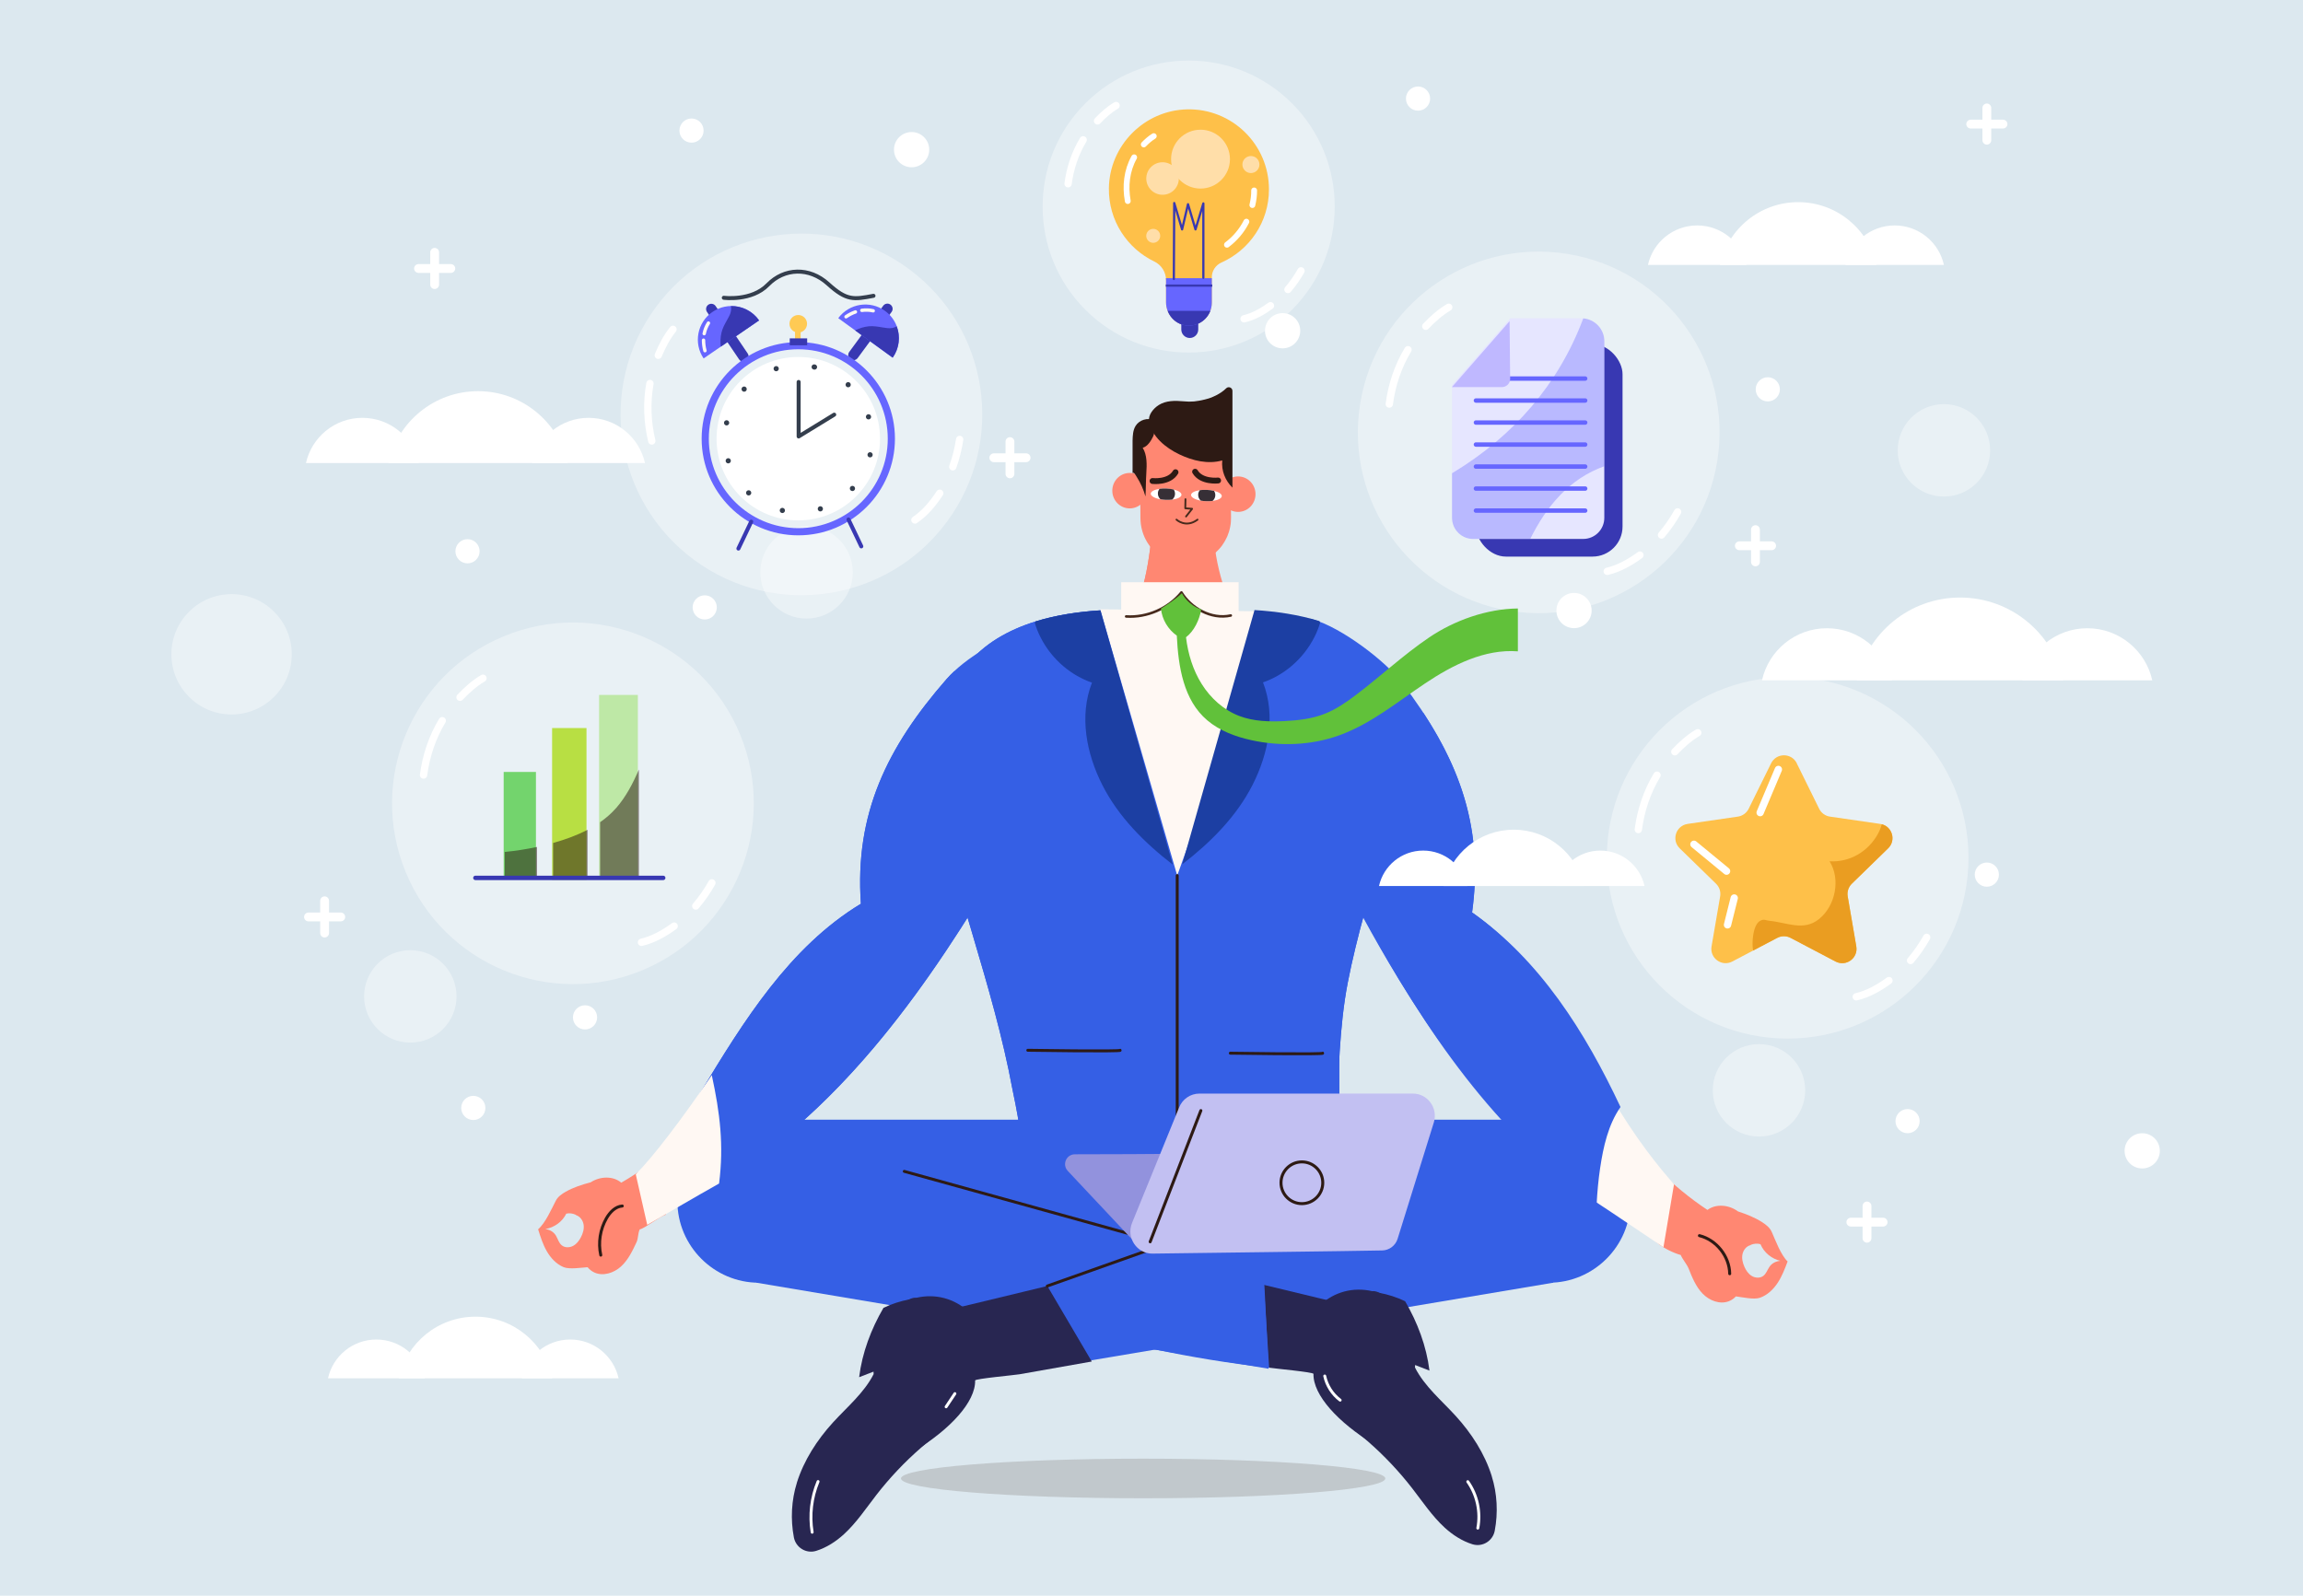 <?xml version="1.0" encoding="UTF-8"?>
<svg xmlns="http://www.w3.org/2000/svg" viewBox="0 0 600 415.84">
  <defs>
    <style>
      .cls-1, .cls-2 {
        fill: #fff;
      }

      .cls-3 {
        fill: #ffdea9;
      }

      .cls-2 {
        opacity: .38;
      }

      .cls-4 {
        fill: #bee8a6;
      }

      .cls-5 {
        fill: #1c3fa3;
      }

      .cls-6 {
        fill: #dce8ef;
      }

      .cls-7 {
        fill: #362f36;
      }

      .cls-8 {
        isolation: isolate;
      }

      .cls-9 {
        fill: #9292dd;
      }

      .cls-10 {
        fill: #2d1a14;
      }

      .cls-11 {
        fill: #ea9d21;
      }

      .cls-12 {
        fill: #fec049;
      }

      .cls-13 {
        stroke: #fff8f3;
        stroke-width: .88px;
      }

      .cls-13, .cls-14, .cls-15, .cls-16, .cls-17, .cls-18, .cls-19, .cls-20, .cls-21, .cls-22, .cls-23, .cls-24, .cls-25, .cls-26, .cls-27, .cls-28, .cls-29 {
        fill: none;
      }

      .cls-13, .cls-14, .cls-15, .cls-16, .cls-17, .cls-18, .cls-20, .cls-21, .cls-22, .cls-23, .cls-25, .cls-26, .cls-27, .cls-28, .cls-29 {
        stroke-linecap: round;
      }

      .cls-13, .cls-14, .cls-15, .cls-16, .cls-17, .cls-18, .cls-20, .cls-22, .cls-23, .cls-25, .cls-26, .cls-27, .cls-28, .cls-29 {
        stroke-linejoin: round;
      }

      .cls-30 {
        fill: #a5a5a5;
        opacity: .47;
      }

      .cls-31 {
        fill: #355fe5;
      }

      .cls-14 {
        stroke: #66f;
      }

      .cls-14, .cls-25 {
        stroke-width: 1.15px;
      }

      .cls-15 {
        stroke-width: 1.91px;
      }

      .cls-15, .cls-20, .cls-22 {
        stroke: #fff;
      }

      .cls-16 {
        stroke-dasharray: 0 0 0 10.02;
        stroke-width: 1.35px;
      }

      .cls-16, .cls-18 {
        stroke: #343e4d;
      }

      .cls-32 {
        opacity: .35;
      }

      .cls-32, .cls-33 {
        fill: #66f;
      }

      .cls-34 {
        mix-blend-mode: soft-light;
        opacity: .53;
      }

      .cls-17 {
        stroke-width: 1.53px;
      }

      .cls-17, .cls-26, .cls-28 {
        stroke: #2d1a14;
      }

      .cls-18 {
        stroke-width: 1.04px;
      }

      .cls-19, .cls-21 {
        stroke-miterlimit: 10;
      }

      .cls-19, .cls-25, .cls-29 {
        stroke: #3838b2;
      }

      .cls-19, .cls-29 {
        stroke-width: .58px;
      }

      .cls-35 {
        fill: #c2c0f2;
      }

      .cls-20 {
        stroke-width: 1.52px;
      }

      .cls-36 {
        fill: #fff8f3;
      }

      .cls-21 {
        stroke: #ffca54;
        stroke-width: 1.46px;
      }

      .cls-37 {
        fill: #e6e6ff;
      }

      .cls-22, .cls-26 {
        stroke-width: .76px;
      }

      .cls-23 {
        stroke-width: .66px;
      }

      .cls-23, .cls-27 {
        stroke: #472a1c;
      }

      .cls-27 {
        stroke-width: .48px;
      }

      .cls-38 {
        fill: #3838b2;
      }

      .cls-39 {
        fill: #b8df43;
      }

      .cls-40 {
        fill: #ffca54;
      }

      .cls-41 {
        fill: #bfb8ff;
      }

      .cls-42 {
        fill: #61c13a;
      }

      .cls-43 {
        fill: #282651;
      }

      .cls-44 {
        fill: #73d46d;
      }

      .cls-28 {
        stroke-width: .78px;
      }

      .cls-45 {
        fill: #ff8772;
      }

      .cls-46 {
        fill: #2d201b;
      }
    </style>
  </defs>
  <g class="cls-8">
    <g id="OBJECTS">
      <rect class="cls-6" x="-.29" y="0" width="600.58" height="415.84"/>
      <g>
        <circle class="cls-2" cx="309.69" cy="53.83" r="38.05" transform="translate(52.64 234.75) rotate(-45)"/>
        <path class="cls-15" d="M282.2,36.44c-2.1,3.49-3.41,7.41-3.93,11.45"/>
        <path class="cls-15" d="M290.77,27.5c-1.8,1.06-3.41,2.5-4.83,4.01"/>
        <path class="cls-15" d="M335.55,75.45c1.29-1.51,2.42-3.14,3.4-4.87"/>
        <path class="cls-15" d="M324.12,83.08c2.48-.57,4.85-1.93,6.88-3.41"/>
      </g>
      <g>
        <circle class="cls-2" cx="400.86" cy="112.67" r="47.11" transform="translate(225.44 490.31) rotate(-80.78)"/>
        <path class="cls-15" d="M366.82,91.13c-2.6,4.32-4.22,9.17-4.87,14.17"/>
        <path class="cls-15" d="M377.44,80.07c-2.23,1.31-4.22,3.1-5.98,4.96"/>
        <path class="cls-15" d="M432.87,139.43c1.6-1.87,3-3.89,4.2-6.03"/>
        <path class="cls-15" d="M418.73,148.89c3.07-.71,6-2.39,8.52-4.23"/>
      </g>
      <g>
        <circle class="cls-2" cx="208.8" cy="107.99" r="47.11" transform="translate(-2.03 211.97) rotate(-53.6)"/>
        <path class="cls-15" d="M169.33,99.94c-.89,4.96-.69,10.08,.48,14.98"/>
        <path class="cls-15" d="M175.33,85.83c-1.62,2.01-2.84,4.39-3.83,6.76"/>
        <path class="cls-15" d="M248.23,121.65c.83-2.31,1.42-4.7,1.79-7.13"/>
        <path class="cls-15" d="M238.36,135.51c2.62-1.76,4.77-4.36,6.47-6.98"/>
      </g>
      <g>
        <circle class="cls-2" cx="149.26" cy="209.35" r="47.11" transform="translate(-68.75 73.05) rotate(-22.5)"/>
        <path class="cls-15" d="M115.22,187.81c-2.6,4.32-4.22,9.17-4.87,14.17"/>
        <path class="cls-15" d="M125.83,176.75c-2.23,1.31-4.22,3.1-5.98,4.96"/>
        <path class="cls-15" d="M181.27,236.11c1.6-1.87,3-3.89,4.2-6.03"/>
        <path class="cls-15" d="M167.12,245.57c3.07-.71,6-2.39,8.52-4.23"/>
      </g>
      <g>
        <circle class="cls-2" cx="465.74" cy="223.55" r="47.11"/>
        <path class="cls-15" d="M431.7,202.01c-2.6,4.32-4.22,9.17-4.87,14.17"/>
        <path class="cls-15" d="M442.32,190.95c-2.23,1.31-4.22,3.1-5.98,4.96"/>
        <path class="cls-15" d="M497.76,250.31c1.6-1.87,3-3.89,4.2-6.03"/>
        <path class="cls-15" d="M483.61,259.77c3.07-.71,6-2.39,8.52-4.23"/>
      </g>
      <g>
        <g>
          <path class="cls-12" d="M330.6,49.35c0-11.69-9.61-21.13-21.36-20.85-11.13,.27-20.18,9.4-20.34,20.53-.12,8.43,4.75,15.72,11.85,19.13,1.87,.9,3.04,2.81,3.04,4.88v5.73c0,2.97,2.12,5.58,5.05,6.02,3.68,.55,6.87-2.31,6.87-5.89v-6.63c0-1.68,1-3.19,2.54-3.87,7.28-3.25,12.35-10.55,12.35-19.04Z"/>
          <path class="cls-38" d="M309.97,88.08h0c-1.22,0-2.21-1-2.21-2.21v-3.49c0-1.22,1-2.21,2.21-2.21h0c1.22,0,2.21,1,2.21,2.21v3.49c0,1.22-1,2.21-2.21,2.21Z"/>
          <path class="cls-33" d="M303.76,72.49c.02,.18,.03,.37,.03,.55v5.73c0,2.97,2.12,5.58,5.05,6.02,3.68,.55,6.87-2.31,6.87-5.89v-6.41h-11.96Z"/>
          <path class="cls-38" d="M304.21,81.01c.75,1.96,2.47,3.46,4.63,3.79,2.92,.44,5.53-1.28,6.49-3.79h-11.12Z"/>
          <line class="cls-19" x1="303.72" y1="74.43" x2="315.83" y2="74.43"/>
        </g>
        <polyline class="cls-29" points="305.82 72.7 305.92 52.91 307.97 59.78 309.51 53.22 311.46 59.78 313.51 53.01 313.51 72.39"/>
        <path class="cls-20" d="M295.48,41c-1.94,3.47-2.37,7.51-1.66,11.39"/>
        <path class="cls-20" d="M300.59,35.48c-.96,.59-1.82,1.35-2.6,2.16"/>
        <path class="cls-20" d="M324.72,57.77c-1.2,2.36-2.94,4.42-5.06,6.01"/>
        <path class="cls-20" d="M326.74,49.63c.02,1.28-.17,2.57-.46,3.81"/>
        <circle class="cls-3" cx="312.77" cy="41.47" r="7.67"/>
        <circle class="cls-3" cx="302.88" cy="46.52" r="4.24"/>
        <circle class="cls-3" cx="325.9" cy="42.88" r="2.22"/>
        <circle class="cls-3" cx="300.45" cy="61.46" r="1.82"/>
      </g>
      <g>
        <path class="cls-1" d="M455,69.04c-1.3-5.89-6.55-10.29-12.83-10.29s-11.53,4.4-12.83,10.29h25.66Z"/>
        <path class="cls-1" d="M506.45,69.04c-1.3-5.89-6.55-10.29-12.83-10.29s-11.53,4.4-12.83,10.29h25.66Z"/>
        <path class="cls-1" d="M488.87,69.04c-2.07-9.36-10.41-16.36-20.39-16.36s-18.32,7-20.39,16.36h40.78Z"/>
      </g>
      <g>
        <g>
          <rect class="cls-38" x="384.52" y="89.67" width="38.2" height="55.38" rx="7.83" ry="7.83"/>
          <path class="cls-37" d="M412.47,140.45h-28.67c-3.04,0-5.5-2.46-5.5-5.5v-34.66l15.17-17.35h18.5c3.31,0,6,2.69,6,6v46.01c0,3.04-2.46,5.5-5.5,5.5Z"/>
          <path class="cls-32" d="M417.98,121.5v-32.56c0-3.14-2.41-5.71-5.49-5.97-6.41,17.16-18.23,30.71-33.92,40.2-.09,.05-.18,.1-.27,.16v11.62c0,3.04,2.46,5.5,5.5,5.5h14.87c4.25-8.59,10.28-15.74,19.3-18.95Z"/>
          <g>
            <line class="cls-14" x1="384.52" y1="98.65" x2="412.99" y2="98.65"/>
            <line class="cls-14" x1="384.52" y1="104.38" x2="412.99" y2="104.38"/>
            <line class="cls-14" x1="384.52" y1="110.12" x2="412.99" y2="110.12"/>
            <line class="cls-14" x1="384.52" y1="115.85" x2="412.99" y2="115.85"/>
            <line class="cls-14" x1="384.52" y1="121.59" x2="412.99" y2="121.59"/>
            <line class="cls-14" x1="384.52" y1="127.32" x2="412.99" y2="127.32"/>
            <line class="cls-14" x1="384.52" y1="133.06" x2="412.99" y2="133.06"/>
          </g>
        </g>
        <path class="cls-41" d="M393.29,83.7l-15.02,17.18h13.02c1.2,0,2.17-.98,2.15-2.18l-.15-15Z"/>
      </g>
      <path class="cls-1" d="M338.75,86.19c0,2.53-2.05,4.59-4.59,4.59s-4.59-2.05-4.59-4.59,2.05-4.59,4.59-4.59,4.59,2.05,4.59,4.59Z"/>
      <path class="cls-1" d="M242.09,39c0,2.53-2.05,4.59-4.59,4.59s-4.59-2.05-4.59-4.59,2.05-4.59,4.59-4.59,4.59,2.05,4.59,4.59Z"/>
      <path class="cls-1" d="M414.67,159.11c0,2.53-2.05,4.59-4.59,4.59s-4.59-2.05-4.59-4.59,2.05-4.59,4.59-4.59,4.59,2.05,4.59,4.59Z"/>
      <path class="cls-1" d="M562.7,299.91c0,2.53-2.05,4.59-4.59,4.59s-4.59-2.05-4.59-4.59,2.05-4.59,4.59-4.59,4.59,2.05,4.59,4.59Z"/>
      <path class="cls-1" d="M372.59,25.69c0,1.74-1.41,3.15-3.15,3.15s-3.15-1.41-3.15-3.15,1.41-3.15,3.15-3.15,3.15,1.41,3.15,3.15Z"/>
      <path class="cls-1" d="M183.31,34.03c0,1.74-1.41,3.15-3.15,3.15s-3.15-1.41-3.15-3.15,1.41-3.15,3.15-3.15,3.15,1.41,3.15,3.15Z"/>
      <path class="cls-1" d="M186.75,158.29c0,1.74-1.41,3.15-3.15,3.15s-3.15-1.41-3.15-3.15,1.41-3.15,3.15-3.15,3.15,1.41,3.15,3.15Z"/>
      <path class="cls-1" d="M520.78,227.93c0,1.74-1.41,3.15-3.15,3.15s-3.15-1.41-3.15-3.15,1.41-3.15,3.15-3.15,3.15,1.41,3.15,3.15Z"/>
      <path class="cls-1" d="M124.95,143.66c0,1.74-1.41,3.15-3.15,3.15s-3.15-1.41-3.15-3.15,1.41-3.15,3.15-3.15,3.15,1.41,3.15,3.15Z"/>
      <circle class="cls-1" cx="496.98" cy="292.17" r="3.15"/>
      <path class="cls-1" d="M155.57,265.13c0,1.74-1.41,3.15-3.15,3.15s-3.15-1.41-3.15-3.15,1.41-3.15,3.15-3.15,3.15,1.41,3.15,3.15Z"/>
      <path class="cls-1" d="M126.46,288.73c0,1.74-1.41,3.15-3.15,3.15s-3.15-1.41-3.15-3.15,1.41-3.15,3.15-3.15,3.15,1.41,3.15,3.15Z"/>
      <path class="cls-1" d="M463.71,101.46c0,1.74-1.41,3.15-3.15,3.15s-3.15-1.41-3.15-3.15,1.41-3.15,3.15-3.15,3.15,1.41,3.15,3.15Z"/>
      <circle class="cls-2" cx="506.45" cy="117.36" r="12.04"/>
      <circle class="cls-2" cx="60.33" cy="170.51" r="15.68"/>
      <circle class="cls-2" cx="210.13" cy="149.16" r="12.04"/>
      <circle class="cls-2" cx="106.9" cy="259.66" r="12.04"/>
      <circle class="cls-2" cx="458.27" cy="284.14" r="12.04"/>
      <g>
        <g>
          <path class="cls-45" d="M461.58,321.02c-.48-1.07-1.44-1.84-2.43-2.48-1.94-1.25-4.12-2.11-6.34-2.84-2.31-1.71-5.68-2.1-7.97-.39-4.59-3.04-8.67-6.44-12.55-10.22-.28,7.04-2.79,10.89-1.52,17.8,1.91,2.29,5.79,3.83,7.11,4.16,.42,1.06,1.63,2.46,2.05,3.52,.93,2.34,1.9,4.74,3.65,6.55,1.75,1.81,4.49,2.89,6.84,1.98,.7-.27,1.33-.71,1.83-1.26,1.63,.2,4.7,.9,6.25,.36,1.94-.67,3.5-2.17,4.63-3.88,1.13-1.71,1.86-3.64,2.59-5.56,0,0,.01,0,.02,0-1.81-1.76-3.13-5.44-4.16-7.74Zm-.61,9.15c-.53,.8-.84,1.8-1.62,2.36-.85,.61-2.06,.53-2.96-.01-.9-.54-1.51-1.45-1.93-2.41-.45-1.03-.72-2.18-.49-3.27,.23-1.1,1.04-2.12,2.14-2.36,0-.02,0-.05,0-.07,.84-.32,1.7-.43,2.55-.17,.89,2.17,2.91,3.81,5.19,4.34-1.15,.09-2.19,.57-2.88,1.59Z"/>
          <path class="cls-45" d="M140.18,320.36s.01,0,.02,0c.61,1.95,1.23,3.93,2.25,5.7,1.02,1.78,2.49,3.37,4.38,4.16,1.52,.63,4.62,.12,6.26,.02,.47,.58,1.07,1.05,1.75,1.37,2.28,1.05,5.09,.14,6.95-1.56,1.86-1.7,2.97-4.03,4.04-6.31,.48-1.03,.35-2.33,.84-3.36,1.35-.25,5.41-3.53,6.74-3.8,1.69-6.82,1.45-10.76,1.6-17.8-4.11,3.53-8.38,6.67-13.15,9.43-2.18-1.84-5.58-1.66-7.98-.09-2.26,.59-4.48,1.31-6.5,2.45-1.02,.58-2.03,1.29-2.57,2.33-1.17,2.24-2.71,5.83-4.63,7.47Zm1.91-.07c2.3-.39,4.43-1.9,5.44-4.01,.86-.21,1.72-.05,2.54,.32,0,.02,0,.05-.01,.07,1.08,.31,1.82,1.38,1.99,2.49,.16,1.11-.17,2.24-.69,3.24-.48,.93-1.14,1.8-2.07,2.29-.93,.48-2.15,.5-2.95-.17-.74-.61-.99-1.62-1.47-2.46-.62-1.06-1.63-1.61-2.77-1.76Z"/>
          <g>
            <rect class="cls-31" x="265.9" y="262.48" width="82.93" height="78.37"/>
            <rect class="cls-31" x="265.9" y="262.48" width="82.93" height="78.37"/>
            <path class="cls-31" d="M355.5,237.84c-1.58,5.71-3.25,12.42-4.37,18.24-1.14,5.88-1.71,11.9-2.1,17.88-.37,5.66,.05,10.64-.2,16.67-.05,1.19-.12,2.41-.24,3.69h-82.91c-.64-4.66-1.7-9.34-1.92-10.51-2.52-13.56-6.39-26.79-10.3-40-1.56-5.27-3.13-10.54-4.62-15.83-4.5-15.97-8.17-32.89-.7-48.71,1.01-2.15,2.23-4.08,3.62-5.82,4.55-5.7,10.94-9.29,18.01-11.49,5.42-1.68,11.24-2.54,16.93-2.89,2.78-.17,5.52-.22,8.18-.18,.66,0,1.31,.02,1.96,.04,8.38,.25,16.71,1.19,25.07,1.8,.05,0,.09,0,.13,.01,5.23,.38,10.87-.7,15.91,1.15,12.66,4.65,26.17,23.28,28.43,35.04,2.81,14.59-6.9,26.58-10.88,40.92Z"/>
            <path class="cls-31" d="M355.5,237.84c-1.58,5.71-3.25,12.42-4.37,18.24-1.14,5.88-1.71,11.9-2.1,17.88-.37,5.66,.05,10.64-.2,16.67-.05,1.19-.12,2.41-.24,3.69h-82.91c-.64-4.66-1.7-9.34-1.92-10.51-2.52-13.56-6.39-26.79-10.3-40-1.56-5.27-3.13-10.54-4.62-15.83-4.5-15.97-8.17-32.89-.7-48.71,1.01-2.15,2.23-4.08,3.62-5.82,4.55-5.7,10.94-9.29,18.01-11.49,5.42-1.68,11.24-2.54,16.93-2.89,2.78-.17,5.52-.22,8.18-.18,.66,0,1.31,.02,1.96,.04,8.38,.25,16.71,1.19,25.07,1.8,.05,0,.09,0,.13,.01,5.23,.38,10.87-.7,15.91,1.15,12.66,4.65,26.17,23.28,28.43,35.04,2.81,14.59-6.9,26.58-10.88,40.92Z"/>
            <path class="cls-45" d="M316.26,137.6c-.26,9.45,4.16,20.57,6.2,24.16-1.17,.71-2.33,1.41-3.5,2.12-.95,.58-1.9,1.15-2.9,1.64-3.66,1.77-7.94,2.19-11.87,1.17-3.93-1.02-7.55-3.76-9.93-7.1,2.32-2.43,4.51-6.83,5.94-21.59l16.06-.39Z"/>
            <path class="cls-45" d="M303.53,153.3c5.58-2.5,9.81-6.76,12.86-11.87-.11-1.29-.16-2.58-.13-3.83l-16.06,.39c-.88,9.07-2.04,14.23-3.35,17.42,2.29-.47,4.53-1.15,6.68-2.11Z"/>
          </g>
          <path class="cls-46" d="M303.78,116.25c3.58,.78,5.55,4.55,5.04,7.92-.51,3.38-2.93,6.33-5.66,8.72-1.37-4.12-2.34-7.74-3.71-11.86-.52-1.55-.87-3.57,.6-4.55,.83-.55,2.77-.45,3.74-.24Z"/>
          <path class="cls-45" d="M320.71,134.91c0,.2,0,.4-.01,.6,0,.13-.01,.26-.02,.39,0,.07,0,.13-.01,.2,0,.04,0,.08-.01,.12-.01,.13-.03,.25-.04,.38l-.02,.11c-.02,.18-.05,.36-.09,.53-.04,.19-.08,.38-.12,.56-.01,.07-.03,.13-.05,.2,0,.04-.02,.08-.03,.12-.04,.16-.09,.32-.13,.47-.12,.38-.25,.74-.4,1.11-.04,.09-.08,.18-.12,.26-.35,.77-.77,1.5-1.26,2.18-.11,.15-.22,.29-.33,.43-.06,.07-.12,.15-.19,.22-.1,.12-.21,.24-.32,.36-.27,.29-.55,.57-.84,.84-.13,.12-.27,.24-.41,.36-.33,.27-.67,.52-1.03,.75-.27,.18-.55,.34-.83,.5-.5,.27-1.01,.51-1.56,.7-.12,.04-.23,.09-.35,.12-.09,.03-.17,.05-.26,.09-.04,.01-.09,.02-.14,.04-.04,.01-.09,.02-.13,.03-.14,.04-.28,.08-.42,.11-.83,.2-1.69,.31-2.57,.32-.19,0-.39,0-.58,0-2.16-.09-4.17-.78-5.89-1.9-1.7-1.11-3.1-2.66-4.05-4.48-.86-1.65-1.35-3.51-1.38-5.5l-.02-2.84-.07-8.34h0s-.02-2.62-.02-2.62l-.03-3.6c0-.19,0-.39,.01-.59,0-.1,0-.19,.01-.29,0-.07,.01-.15,.02-.22,0-.08,.01-.16,.02-.23,0-.02,0-.04,0-.05,0-.05,.01-.1,.02-.14,0-.06,.01-.12,.02-.17,0-.04,.01-.07,.02-.1,0-.08,.02-.16,.04-.24,0-.07,.02-.14,.04-.21,0-.04,.01-.09,.02-.12,.03-.16,.07-.32,.1-.48,.02-.09,.04-.18,.06-.26,.02-.09,.04-.16,.07-.24s.05-.16,.07-.24t0,0c.02-.08,.05-.16,.07-.24,.02-.08,.05-.16,.08-.24,.03-.07,.05-.15,.09-.23,.19-.51,.41-1,.66-1.47,.1-.19,.21-.39,.33-.58,.04-.07,.09-.15,.13-.22,.12-.19,.26-.38,.38-.57,.02-.02,.04-.05,.06-.08,.1-.14,.2-.28,.32-.41,.07-.08,.13-.16,.2-.24,0,0,.01-.02,.02-.02,2.13-2.54,5.3-4.16,8.83-4.2,4.36-.04,8.21,2.37,10.27,5.95,.3,.52,.56,1.06,.78,1.62,.53,1.34,.83,2.8,.84,4.33l.16,17.4Z"/>
          <path class="cls-45" d="M289.79,127.91c.02,2.55,2.07,4.6,4.58,4.58,2.51-.02,4.52-2.11,4.5-4.66-.02-2.55-2.07-4.6-4.58-4.58s-4.52,2.11-4.5,4.66Z"/>
          <path class="cls-45" d="M318.02,128.82c.02,2.55,2.07,4.6,4.58,4.58,2.51-.02,4.52-2.11,4.5-4.66-.02-2.55-2.07-4.6-4.58-4.58-2.51,.02-4.52,2.11-4.5,4.66Z"/>
          <path class="cls-31" d="M403.54,334.28H197.72c-11.68,0-21.24-9.56-21.24-21.24h0c0-11.68,9.56-21.24,21.24-21.24h205.82c11.68,0,21.24,9.56,21.24,21.24h0c0,11.68-9.56,21.24-21.24,21.24Z"/>
          <path class="cls-31" d="M404.62,334.28l-133.39,22.42,1.22-24.3,89.92-31.59s48.05,1.34,42.25,33.48Z"/>
          <path class="cls-43" d="M358.64,341.92l-.77,34.42c-9.18-5.61-15.8-12.74-15.67-18.31,.01-.46-10.21-1.38-11.55-1.61l-18.84-3.33,11.58-19.68,5.86,1.42,14.21,3.43,1.52,.36,13.65,3.29Z"/>
          <path class="cls-31" d="M197.11,334.28l133.39,22.42-1.22-24.3-89.92-31.59s-48.05,1.34-42.25,33.48Z"/>
          <path class="cls-31" d="M342.07,161.42c-2.35-.68-5.61,1.38-7.39,3.06-4.89,4.6-5.58,14.04-5.1,21.16,.57,8.45,5.55,13.24,9.18,20.9,20.38,43.08,45.51,89.45,86.97,112.95,.94-6.43,1.9-10.59,2.84-17.02-2.44-4.72-4.22-8-6.65-12.73-9.97-19.34-20.59-39.45-38.4-51.96,3.23-23.31-4.05-41.18-18.29-59.91-4.23-5.57-15.65-14.27-23.15-16.44Z"/>
          <path class="cls-36" d="M436.13,308.62c-3.82-4.33-9.96-11.74-16.88-23.65-2.79,9.67-4.41,18-3.81,28.05,6.1,4,11.94,8.01,17.94,12.02l2.75-16.42Z"/>
          <path class="cls-31" d="M267.94,164.4c2.39-.52,4.88,.27,6.55,2.07,4.56,4.92,5.79,11.94,4.83,19-1.14,8.39-5.31,16.03-9.44,23.43-23.26,41.6-50.29,84.64-93.25,105.28-.5-6.48-1.18-10.7-1.68-17.17,2.75-4.55,4.75-7.7,7.5-12.25,11.26-18.62,23.22-37.97,41.84-49.24-1.64-23.48,6.84-40.81,22.31-58.54,4.6-5.27,13.71-10.92,21.34-12.58Z"/>
          <path class="cls-31" d="M416.89,304.35c.81-5.42,2.09-11.28,5.3-15.86-9.2-19.57-20.97-38.28-38.67-50.71,2.78-20.03-2.22-36.04-12.71-52.03-.59,6.17-1.67,12.28-3.06,18.33-1.84,8-3.87,16.07-6.85,23.72-1.56,4-3.37,7.89-5.37,11.68,15.56,28.83,34.2,56.14,60.44,74.32,.17-3.16,.45-6.32,.92-9.45Z"/>
          <path class="cls-31" d="M248.71,174.83c-.77,.72-1.48,1.44-2.11,2.15-15.48,17.73-23.96,35.06-22.31,58.54-18.61,11.27-30.58,30.62-41.84,49.24-2.75,4.55-4.75,7.7-7.5,12.25,.5,6.48,1.18,10.7,1.68,17.17,33.63-16.16,57.5-46.04,77.44-78.22-3.33-20.21-5.25-40.64-5.36-61.13Z"/>
          <path class="cls-36" d="M165.63,306.02c4.35-4.33,12.09-14.42,19.81-25.84,2.13,9.84,3.18,18.26,1.9,28.25-6.36,3.57-12.45,7.19-18.72,10.77l-2.99-13.18Z"/>
          <path class="cls-31" d="M256.78,338.63s31.28,13.18,73.87,17.8l-1.48-22.93s-74.94-34.16-103.59-30.49c0,0,30.8,16.14,31.19,35.62Z"/>
          <path class="cls-31" d="M309.5,288.57c-7.02,19.52-22.77,38.24-43.51,38.24v-44.16c14.65,0,28.97,4.11,43.51,5.92Z"/>
          <path class="cls-31" d="M304.41,289.14c7.02,19.52,24.06,38.72,44.8,38.72l-.76-45.12c-14.65,0-29.5,4.59-44.04,6.39Z"/>
          <polygon class="cls-36" points="286.63 158.78 306.7 228.17 331.36 159.35 286.63 158.78"/>
          <path class="cls-5" d="M305.53,225.31c-7.34-5.67-14.1-12.4-18.31-20.68-4.21-8.27-6.09-18.07-2.73-26.73-2.68-.93-5.16-2.36-7.33-4.18-2.52-2.11-4.61-4.73-6.08-7.66-.6-1.18-1.09-2.41-1.47-3.68l.16-.44c5.42-1.68,11.24-2.54,16.93-2.89l18.83,66.26Z"/>
          <path class="cls-5" d="M308.01,225.24c7.34-5.67,14.1-12.4,18.31-20.68,4.21-8.27,6.09-18.07,2.73-26.73,2.68-.93,5.16-2.36,7.33-4.18,2.52-2.11,4.61-4.73,6.08-7.66,.6-1.18,1.09-2.41,1.47-3.68l-.16-.44c-5.42-1.68-11.24-2.54-16.93-2.89l-18.83,66.26Z"/>
          <rect class="cls-36" x="292.11" y="151.73" width="30.59" height="11.22"/>
          <path class="cls-23" d="M320.66,160.4c-5.17,1.14-10.45-2.04-12.86-6.01-3.45,4.21-8.98,6.61-14.41,6.26"/>
          <polyline class="cls-27" points="308.85 130.09 308.8 132.46 310.58 132.59 309 134.6"/>
          <g>
            <path class="cls-1" d="M299.81,128.64c-.03,.63,1.02,1.21,2.52,1.48,.44,.08,.92,.13,1.42,.15,.59,.02,1.15,0,1.66-.07,1.39-.18,2.37-.66,2.4-1.25,.02-.56-.79-1.07-2.01-1.37-.57-.14-1.23-.23-1.93-.26-.63-.02-1.23,0-1.77,.08-1.33,.19-2.27,.66-2.29,1.24Z"/>
            <path class="cls-7" d="M301.67,128.48c-.05,.63,.21,1.22,.66,1.63,.44,.08,.92,.13,1.42,.15,.59,.02,1.15,0,1.66-.07,.41-.34,.67-.83,.71-1.38,.03-.45-.09-.88-.33-1.24-.57-.14-1.23-.23-1.93-.26-.63-.02-1.23,0-1.77,.08-.24,.31-.4,.68-.43,1.09Z"/>
          </g>
          <g>
            <path class="cls-1" d="M310.31,128.98c-.03,.63,1.02,1.21,2.52,1.48,.44,.08,.92,.13,1.42,.15,.59,.02,1.15,0,1.66-.07,1.39-.18,2.37-.66,2.4-1.25,.02-.56-.79-1.07-2.01-1.37-.57-.14-1.23-.23-1.93-.26-.63-.02-1.23,0-1.77,.08-1.33,.19-2.27,.66-2.29,1.24Z"/>
            <path class="cls-7" d="M312.17,128.83c-.05,.63,.21,1.22,.66,1.63,.44,.08,.92,.13,1.42,.15,.59,.02,1.15,0,1.66-.07,.41-.34,.67-.83,.71-1.38,.03-.45-.09-.88-.33-1.24-.57-.14-1.23-.23-1.93-.26-.63-.02-1.23,0-1.77,.08-.24,.31-.4,.68-.43,1.09Z"/>
          </g>
          <path class="cls-27" d="M306.51,135.42s2.42,2.29,5.48,0"/>
          <path class="cls-17" d="M300.27,125.35s4.33,.51,5.99-2.29"/>
          <path class="cls-17" d="M317.35,125.22s-4.33,.51-5.99-2.29"/>
          <path class="cls-24" d="M343.81,366.37c2.38,7.58,1.78,16.05-1.64,23.23"/>
          <path class="cls-43" d="M388.65,384.69c-1.84-5.86-5.26-11.15-9.4-15.7-3.72-4.08-8.11-7.7-10.61-12.62,.03-.4,.05-.79,.07-1.17-.25-.48-.48-.97-.69-1.47-1.45-3.38-2.07-7.03-3.64-10.38-.92-1.96-2.03-3.87-3.41-5.52-.23-.14-.46-.28-.69-.42-.85-.51-1.79-1.04-2.79-.93-4.95-1.14-9.88,.18-13.61,3.63,0,.04,0,.08,0,.11,5.34,3.02,7.35,9.79,6.31,15.67-.65,3.69-2.93,6.25-5.82,8.11,3.1,4.53,7.77,7.94,11.97,11.6,4.25,3.7,8.14,7.82,11.6,12.28,2.71,3.5,5.18,7.23,8.44,10.22,2.08,1.91,4.57,3.51,7.24,4.34,2.59,.8,5.29-.85,5.8-3.51,.9-4.71,.64-9.71-.78-14.23Z"/>
          <path class="cls-43" d="M365.27,354.41c2.38,.92,4.77,1.84,7.15,2.77-.79-6.37-3.11-12.53-6.34-18.07-4.25-2.07-9.35-2.98-14.06-2.64,.98,.14,1.43,.83,2.02,1.62,4.01,5.38,7.86,10.52,11.23,16.33Z"/>
          <path class="cls-43" d="M237.61,343.64l.77,34.42c9.18-5.61,15.8-12.74,15.67-18.31-.01-.46,10.21-1.38,11.55-1.61l18.84-3.33-11.58-19.68-5.86,1.42-14.21,3.43-1.52,.36-13.65,3.29Z"/>
          <path class="cls-43" d="M207.6,386.41c1.84-5.86,5.26-11.15,9.4-15.7,3.72-4.08,8.11-7.7,10.61-12.62-.03-.4-.05-.79-.07-1.17,.25-.48,.48-.97,.69-1.47,1.45-3.38,2.07-7.03,3.64-10.38,.92-1.96,2.03-3.87,3.41-5.52,.23-.14,.46-.28,.69-.42,.86-.52,1.79-1.04,2.79-.93,4.95-1.14,9.88,.18,13.61,3.63,0,.04,0,.08,0,.11-5.34,3.02-7.35,9.79-6.31,15.67,.65,3.69,2.93,6.25,5.82,8.11-3.1,4.53-7.77,7.94-11.97,11.6-4.25,3.7-8.14,7.82-11.6,12.28-2.71,3.5-5.18,7.23-8.44,10.22-2.08,1.91-4.57,3.51-7.24,4.34-2.59,.8-5.29-.85-5.8-3.51-.9-4.71-.64-9.71,.78-14.23Z"/>
          <path class="cls-43" d="M230.98,356.13c-2.38,.92-4.77,1.84-7.15,2.77,.79-6.37,3.11-12.53,6.34-18.07,4.25-2.07,9.35-2.98,14.06-2.64-.98,.14-1.43,.83-2.02,1.62-4.01,5.38-7.86,10.52-11.23,16.33Z"/>
          <path class="cls-42" d="M307.92,154.59c.97,1.87,3.02,3.65,5.04,4.22-.46,2.68-1.81,5.6-3.97,7.26,.52,4.31,1.8,8.56,4.12,12.23,2.31,3.67,5.7,6.73,9.75,8.28,3.73,1.42,7.82,1.53,11.8,1.34,3.55-.18,7.13-.59,10.44-1.89,2.96-1.16,5.6-2.99,8.13-4.9,6.44-4.87,12.35-10.43,19.03-14.96,6.68-4.53,15.12-7.51,23.19-7.6v11.17c-8.67-.66-16.96,3.53-24.19,8.37-7.23,4.84-14.07,10.51-22.25,13.48-7.34,2.67-15.46,2.97-23.09,1.28-4.12-.91-8.19-2.44-11.41-5.17-6.18-5.24-7.53-13.97-7.92-22.06-2.3-1.61-3.85-4.24-4.13-7.03,1.79-1.16,3.93-2.53,5.46-4.03Z"/>
          <line class="cls-26" x1="272.85" y1="335.14" x2="355.44" y2="305.83"/>
          <line class="cls-26" x1="235.59" y1="305.26" x2="303.83" y2="324.19"/>
          <path class="cls-26" d="M267.77,273.7s24.47,.38,24.09,0"/>
          <path class="cls-26" d="M320.53,274.46s24.47,.38,24.09,0"/>
          <path class="cls-22" d="M211.59,399.3c-.73-4.43-.19-9.07,1.54-13.21"/>
          <path class="cls-22" d="M385.01,398.23c.81-4.17-.16-8.65-2.61-12.11"/>
          <path class="cls-22" d="M248.78,363.18c-.76,1.15-1.53,2.29-2.29,3.44"/>
          <path class="cls-22" d="M345.13,358.59c.53,2.49,1.99,4.77,4.02,6.29"/>
          <line class="cls-26" x1="306.7" y1="228.17" x2="306.7" y2="293.75"/>
        </g>
        <g>
          <g>
            <path class="cls-9" d="M278.17,305.13l18.5,19.7c.48,.52,1.16,.81,1.87,.81h59.09c2.25,0,3.41-2.69,1.86-4.33l-19.04-20.09c-.49-.52-1.17-.81-1.88-.8-6.89,.07-43.84,.42-58.52,.39-2.25,0-3.41,2.68-1.87,4.32Z"/>
            <path class="cls-35" d="M360.07,325.87c1.87-.03,3.5-1.26,4.05-3.04l9.46-30.4c1.08-3.71-1.66-7.44-5.47-7.44h-55.63c-2.31,0-4.39,1.41-5.27,3.58l-12.27,30.11c-1.57,3.85,1.25,8.07,5.34,8.01,16.26-.22,49.46-.62,59.78-.82Z"/>
            <line class="cls-28" x1="299.65" y1="323.61" x2="312.86" y2="289.42"/>
          </g>
          <path class="cls-28" d="M344.62,308.23c0,3-2.44,5.44-5.44,5.44s-5.44-2.44-5.44-5.44,2.44-5.44,5.44-5.44,5.44,2.44,5.44,5.44Z"/>
        </g>
        <path class="cls-10" d="M299.37,109.85c.76,3.95,4.25,6.82,7.88,8.56,3.47,1.66,7.48,2.63,11.18,1.58-.25,2.66,.75,5.22,2.66,7.09v-25.21c0-.85-1.03-1.28-1.63-.68-1.48,1.47-3.69,2.48-5.61,2.93-2.14,.5-3.36,.67-5.54,.46s-4.54-.21-6.4,.96c-1.44,.9-2.85,2.64-2.53,4.31Z"/>
        <path class="cls-10" d="M300.66,109.52c-1.67-.76-3.85-.09-4.81,1.48-.69,1.12-.74,2.51-.78,3.82v8.44c.42-.26,.83,.63,1.1,1.05,1,1.57,1.76,3.28,2.26,5.07,.12-2.01,.09-4.03,.22-6.04,.14-2.27,.24-4.71-.94-6.65,1.27-.34,2.16-1.79,2.73-2.98,.57-1.19,.14-2.86,.23-4.18Z"/>
        <path class="cls-28" d="M442.75,322.01c4.41,1.09,7.82,5.38,7.89,9.93"/>
        <path class="cls-28" d="M162.12,314.29c-1.8,.13-3.21,1.61-4.11,3.17-1.66,2.88-2.21,6.39-1.49,9.63"/>
      </g>
      <g>
        <path class="cls-12" d="M468.1,198.91l5.85,11.86c.54,1.1,1.59,1.86,2.81,2.04l13.09,1.9c3.06,.44,4.28,4.2,2.07,6.36l-9.47,9.23c-.88,.86-1.28,2.09-1.07,3.3l2.24,13.04c.52,3.05-2.67,5.37-5.41,3.93l-11.71-6.16c-1.09-.57-2.38-.57-3.47,0l-11.71,6.16c-2.74,1.44-5.93-.88-5.41-3.93l2.24-13.04c.21-1.21-.19-2.44-1.07-3.3l-9.47-9.23c-2.21-2.16-.99-5.91,2.07-6.36l13.09-1.9c1.21-.18,2.26-.94,2.81-2.04l5.85-11.86c1.37-2.77,5.32-2.77,6.69,0Z"/>
        <path class="cls-11" d="M491.92,221.07c2.11-2.06,1.09-5.57-1.66-6.27-.21,.82-.55,1.68-1.03,2.55-2.56,4.65-7.43,7.42-12.58,7.1,2.93,4.63,1.58,11.63-2.79,15.1-4.01,3.18-8.33,.85-12.8,.42-1.07-.1-1.34-.52-2.33-.09-2.16,.94-2.35,6.18-2,7.76,0,.03,.01,.05,.02,.07l6.28-3.3c1.09-.57,2.38-.57,3.47,0l11.71,6.16c2.74,1.44,5.93-.88,5.41-3.93l-2.24-13.04c-.21-1.21,.19-2.44,1.07-3.3l9.47-9.23Z"/>
        <line class="cls-15" x1="458.57" y1="211.77" x2="463.32" y2="200.52"/>
        <line class="cls-15" x1="441.32" y1="220.02" x2="449.82" y2="227.02"/>
        <line class="cls-15" x1="451.82" y1="234.02" x2="450.07" y2="241.02"/>
      </g>
      <g>
        <path class="cls-18" d="M188.57,77.6s7.22,.98,11.49-3.4,10.78-4.66,15.67-.22,6.68,4.08,11.84,3.11"/>
        <circle class="cls-1" cx="207.98" cy="114.32" r="21.29"/>
        <circle class="cls-16" cx="207.98" cy="114.32" r="19.15" transform="translate(50.78 292.12) rotate(-77.31)"/>
        <g>
          <path class="cls-38" d="M193.68,94.25c-.44,0-.87-.21-1.13-.6l-8.36-12.36c-.42-.62-.26-1.47,.36-1.89,.62-.42,1.47-.26,1.89,.36l8.36,12.36c.42,.62,.26,1.47-.36,1.89-.23,.16-.5,.23-.76,.23Z"/>
          <path class="cls-33" d="M197.76,83.49c-2.76-3.94-8.17-4.92-12.14-2.2s-5,8.13-2.31,12.12l14.46-9.92Z"/>
          <path class="cls-38" d="M190.44,81.02c-.14,.86-.59,1.62-1.01,2.37-.58,1.02-1.15,2.05-1.44,3.2-.31,1.23-.35,2.5-.2,3.76l9.98-6.85c-1.74-2.48-4.53-3.79-7.35-3.74,.08,.41,.09,.84,.02,1.26Z"/>
          <path class="cls-13" d="M183.29,88.65c0,.92,.12,1.85,.37,2.74"/>
          <path class="cls-13" d="M184.57,84.19c-.54,.84-.91,1.78-1.11,2.76"/>
        </g>
        <g>
          <path class="cls-38" d="M221.07,92.96c-.15-.41-.09-.89,.19-1.26l8.84-12.02c.45-.61,1.3-.74,1.9-.29,.61,.45,.73,1.3,.29,1.9l-8.84,12.02c-.45,.61-1.3,.74-1.9,.29-.23-.17-.39-.39-.48-.64Z"/>
          <path class="cls-33" d="M232.58,93.21c2.78-3.91,1.9-9.35-1.99-12.18s-9.34-1.98-12.2,1.88l14.19,10.3Z"/>
          <path class="cls-38" d="M232.45,85.48c-.85,.15-1.73-.02-2.57-.16-1.16-.2-2.32-.39-3.5-.29-1.27,.12-2.48,.51-3.61,1.07l9.79,7.11c1.75-2.47,2.05-5.53,1.06-8.17-.36,.21-.76,.37-1.18,.44Z"/>
          <path class="cls-13" d="M222.87,81.29c-.87,.3-1.7,.73-2.46,1.26"/>
          <path class="cls-13" d="M227.5,81c-.97-.23-1.98-.26-2.97-.12"/>
        </g>
        <path class="cls-33" d="M207.98,139.51c-13.89,0-25.18-11.3-25.18-25.18s11.3-25.18,25.18-25.18,25.18,11.3,25.18,25.18-11.3,25.18-25.18,25.18Zm0-48.49c-12.85,0-23.31,10.45-23.31,23.31s10.45,23.31,23.31,23.31,23.31-10.46,23.31-23.31-10.45-23.31-23.31-23.31Z"/>
        <circle class="cls-40" cx="207.97" cy="84.38" r="2.29"/>
        <line class="cls-21" x1="207.86" y1="86.07" x2="207.86" y2="89.08"/>
        <rect class="cls-38" x="205.75" y="88.18" width="4.54" height="1.8"/>
        <path class="cls-38" d="M192.37,143.48c-.08,0-.15-.02-.22-.05-.26-.12-.37-.44-.25-.7l3.34-7.01c.12-.26,.44-.37,.7-.25,.26,.12,.37,.44,.25,.7l-3.34,7.01c-.09,.19-.28,.3-.47,.3Z"/>
        <path class="cls-38" d="M224.39,142.91c-.19,0-.38-.11-.47-.3l-3.34-7.01c-.12-.26-.01-.57,.25-.7,.26-.12,.57-.01,.7,.25l3.34,7.01c.12,.26,.01,.57-.25,.7-.07,.03-.15,.05-.22,.05Z"/>
        <polyline class="cls-18" points="208.07 99.54 208.07 113.74 217.34 108.06"/>
      </g>
      <g>
        <g>
          <rect class="cls-44" x="131.22" y="201.17" width="8.41" height="27.91"/>
          <rect class="cls-39" x="143.84" y="189.73" width="8.96" height="39.55"/>
          <rect class="cls-4" x="156.08" y="181.1" width="10.1" height="47.8"/>
        </g>
        <g class="cls-34">
          <path class="cls-10" d="M131.5,222.02v6.76h8.41v-8.07c-2.78,.6-5.58,1.03-8.41,1.31Z"/>
          <path class="cls-10" d="M144.11,219.68v9.29h8.96v-12.72c-2.84,1.48-5.91,2.57-8.96,3.43Z"/>
          <path class="cls-10" d="M160.51,210.58c-1.23,1.41-2.64,2.62-4.16,3.69v14.32h10.1v-28.05c-1.55,3.61-3.35,7.08-5.93,10.04Z"/>
        </g>
        <line class="cls-25" x1="123.85" y1="228.78" x2="172.79" y2="228.78"/>
      </g>
      <ellipse class="cls-30" cx="297.82" cy="385.29" rx="63.09" ry="5.16"/>
      <g>
        <path class="cls-1" d="M382.29,230.89c-1.17-5.28-5.88-9.23-11.51-9.23s-10.34,3.95-11.51,9.23h23.02Z"/>
        <path class="cls-1" d="M428.44,230.89c-1.17-5.28-5.88-9.23-11.51-9.23s-10.34,3.95-11.51,9.23h23.02Z"/>
        <path class="cls-1" d="M412.67,230.89c-1.86-8.39-9.34-14.67-18.29-14.67s-16.44,6.28-18.29,14.67h36.59Z"/>
      </g>
      <g>
        <path class="cls-1" d="M110.65,359.19c-1.28-5.78-6.43-10.11-12.6-10.11s-11.32,4.32-12.6,10.11h25.2Z"/>
        <path class="cls-1" d="M161.16,359.19c-1.28-5.78-6.43-10.11-12.6-10.11s-11.32,4.32-12.6,10.11h25.2Z"/>
        <path class="cls-1" d="M143.9,359.19c-2.03-9.19-10.22-16.06-20.02-16.06s-17.99,6.87-20.02,16.06h40.05Z"/>
      </g>
      <g>
        <path class="cls-1" d="M492.89,177.29c-1.72-7.76-8.64-13.57-16.92-13.57s-15.2,5.81-16.92,13.57h33.84Z"/>
        <path class="cls-1" d="M560.73,177.29c-1.72-7.76-8.64-13.57-16.92-13.57s-15.2,5.81-16.92,13.57h33.84Z"/>
        <path class="cls-1" d="M537.55,177.29c-2.73-12.34-13.73-21.57-26.89-21.57s-24.16,9.23-26.89,21.57h53.78Z"/>
      </g>
      <g>
        <path class="cls-1" d="M109.11,120.68c-1.49-6.74-7.5-11.79-14.7-11.79s-13.21,5.05-14.7,11.79h29.4Z"/>
        <path class="cls-1" d="M168.04,120.68c-1.49-6.74-7.5-11.79-14.7-11.79s-13.21,5.05-14.7,11.79h29.4Z"/>
        <path class="cls-1" d="M147.91,120.68c-2.37-10.72-11.93-18.74-23.36-18.74s-20.99,8.02-23.36,18.74h46.72Z"/>
      </g>
      <g>
        <path class="cls-1" d="M113.24,75.32h0c-.63,0-1.15-.52-1.15-1.15v-8.41c0-.63,.52-1.15,1.15-1.15h0c.63,0,1.15,.52,1.15,1.15v8.41c0,.63-.52,1.15-1.15,1.15Z"/>
        <path class="cls-1" d="M107.89,69.97h0c0-.63,.52-1.15,1.15-1.15h8.41c.63,0,1.15,.52,1.15,1.15h0c0,.63-.52,1.15-1.15,1.15h-8.41c-.63,0-1.15-.52-1.15-1.15Z"/>
      </g>
      <g>
        <path class="cls-1" d="M84.57,244.31h0c-.63,0-1.15-.52-1.15-1.15v-8.41c0-.63,.52-1.15,1.15-1.15h0c.63,0,1.15,.52,1.15,1.15v8.41c0,.63-.52,1.15-1.15,1.15Z"/>
        <path class="cls-1" d="M79.22,238.96h0c0-.63,.52-1.15,1.15-1.15h8.41c.63,0,1.15,.52,1.15,1.15h0c0,.63-.52,1.15-1.15,1.15h-8.41c-.63,0-1.15-.52-1.15-1.15Z"/>
      </g>
      <g>
        <path class="cls-1" d="M457.35,147.58h0c-.63,0-1.15-.52-1.15-1.15v-8.41c0-.63,.52-1.15,1.15-1.15h0c.63,0,1.15,.52,1.15,1.15v8.41c0,.63-.52,1.15-1.15,1.15Z"/>
        <path class="cls-1" d="M452,142.23h0c0-.63,.52-1.15,1.15-1.15h8.41c.63,0,1.15,.52,1.15,1.15h0c0,.63-.52,1.15-1.15,1.15h-8.41c-.63,0-1.15-.52-1.15-1.15Z"/>
      </g>
      <g>
        <path class="cls-1" d="M486.41,323.84h0c-.63,0-1.15-.52-1.15-1.15v-8.41c0-.63,.52-1.15,1.15-1.15h0c.63,0,1.15,.52,1.15,1.15v8.41c0,.63-.52,1.15-1.15,1.15Z"/>
        <path class="cls-1" d="M481.05,318.49h0c0-.63,.52-1.15,1.15-1.15h8.41c.63,0,1.15,.52,1.15,1.15h0c0,.63-.52,1.15-1.15,1.15h-8.41c-.63,0-1.15-.52-1.15-1.15Z"/>
      </g>
      <g>
        <path class="cls-1" d="M263.12,124.64h0c-.63,0-1.15-.52-1.15-1.15v-8.41c0-.63,.52-1.15,1.15-1.15h0c.63,0,1.15,.52,1.15,1.15v8.41c0,.63-.52,1.15-1.15,1.15Z"/>
        <path class="cls-1" d="M257.77,119.29h0c0-.63,.52-1.15,1.15-1.15h8.41c.63,0,1.15,.52,1.15,1.15h0c0,.63-.52,1.15-1.15,1.15h-8.41c-.63,0-1.15-.52-1.15-1.15Z"/>
      </g>
      <g>
        <path class="cls-1" d="M517.63,37.69h0c-.63,0-1.15-.52-1.15-1.15v-8.41c0-.63,.52-1.15,1.15-1.15h0c.63,0,1.15,.52,1.15,1.15v8.41c0,.63-.52,1.15-1.15,1.15Z"/>
        <path class="cls-1" d="M512.28,32.34h0c0-.63,.52-1.15,1.15-1.15h8.41c.63,0,1.15,.52,1.15,1.15h0c0,.63-.52,1.15-1.15,1.15h-8.41c-.63,0-1.15-.52-1.15-1.15Z"/>
      </g>
    </g>
  </g>
</svg>